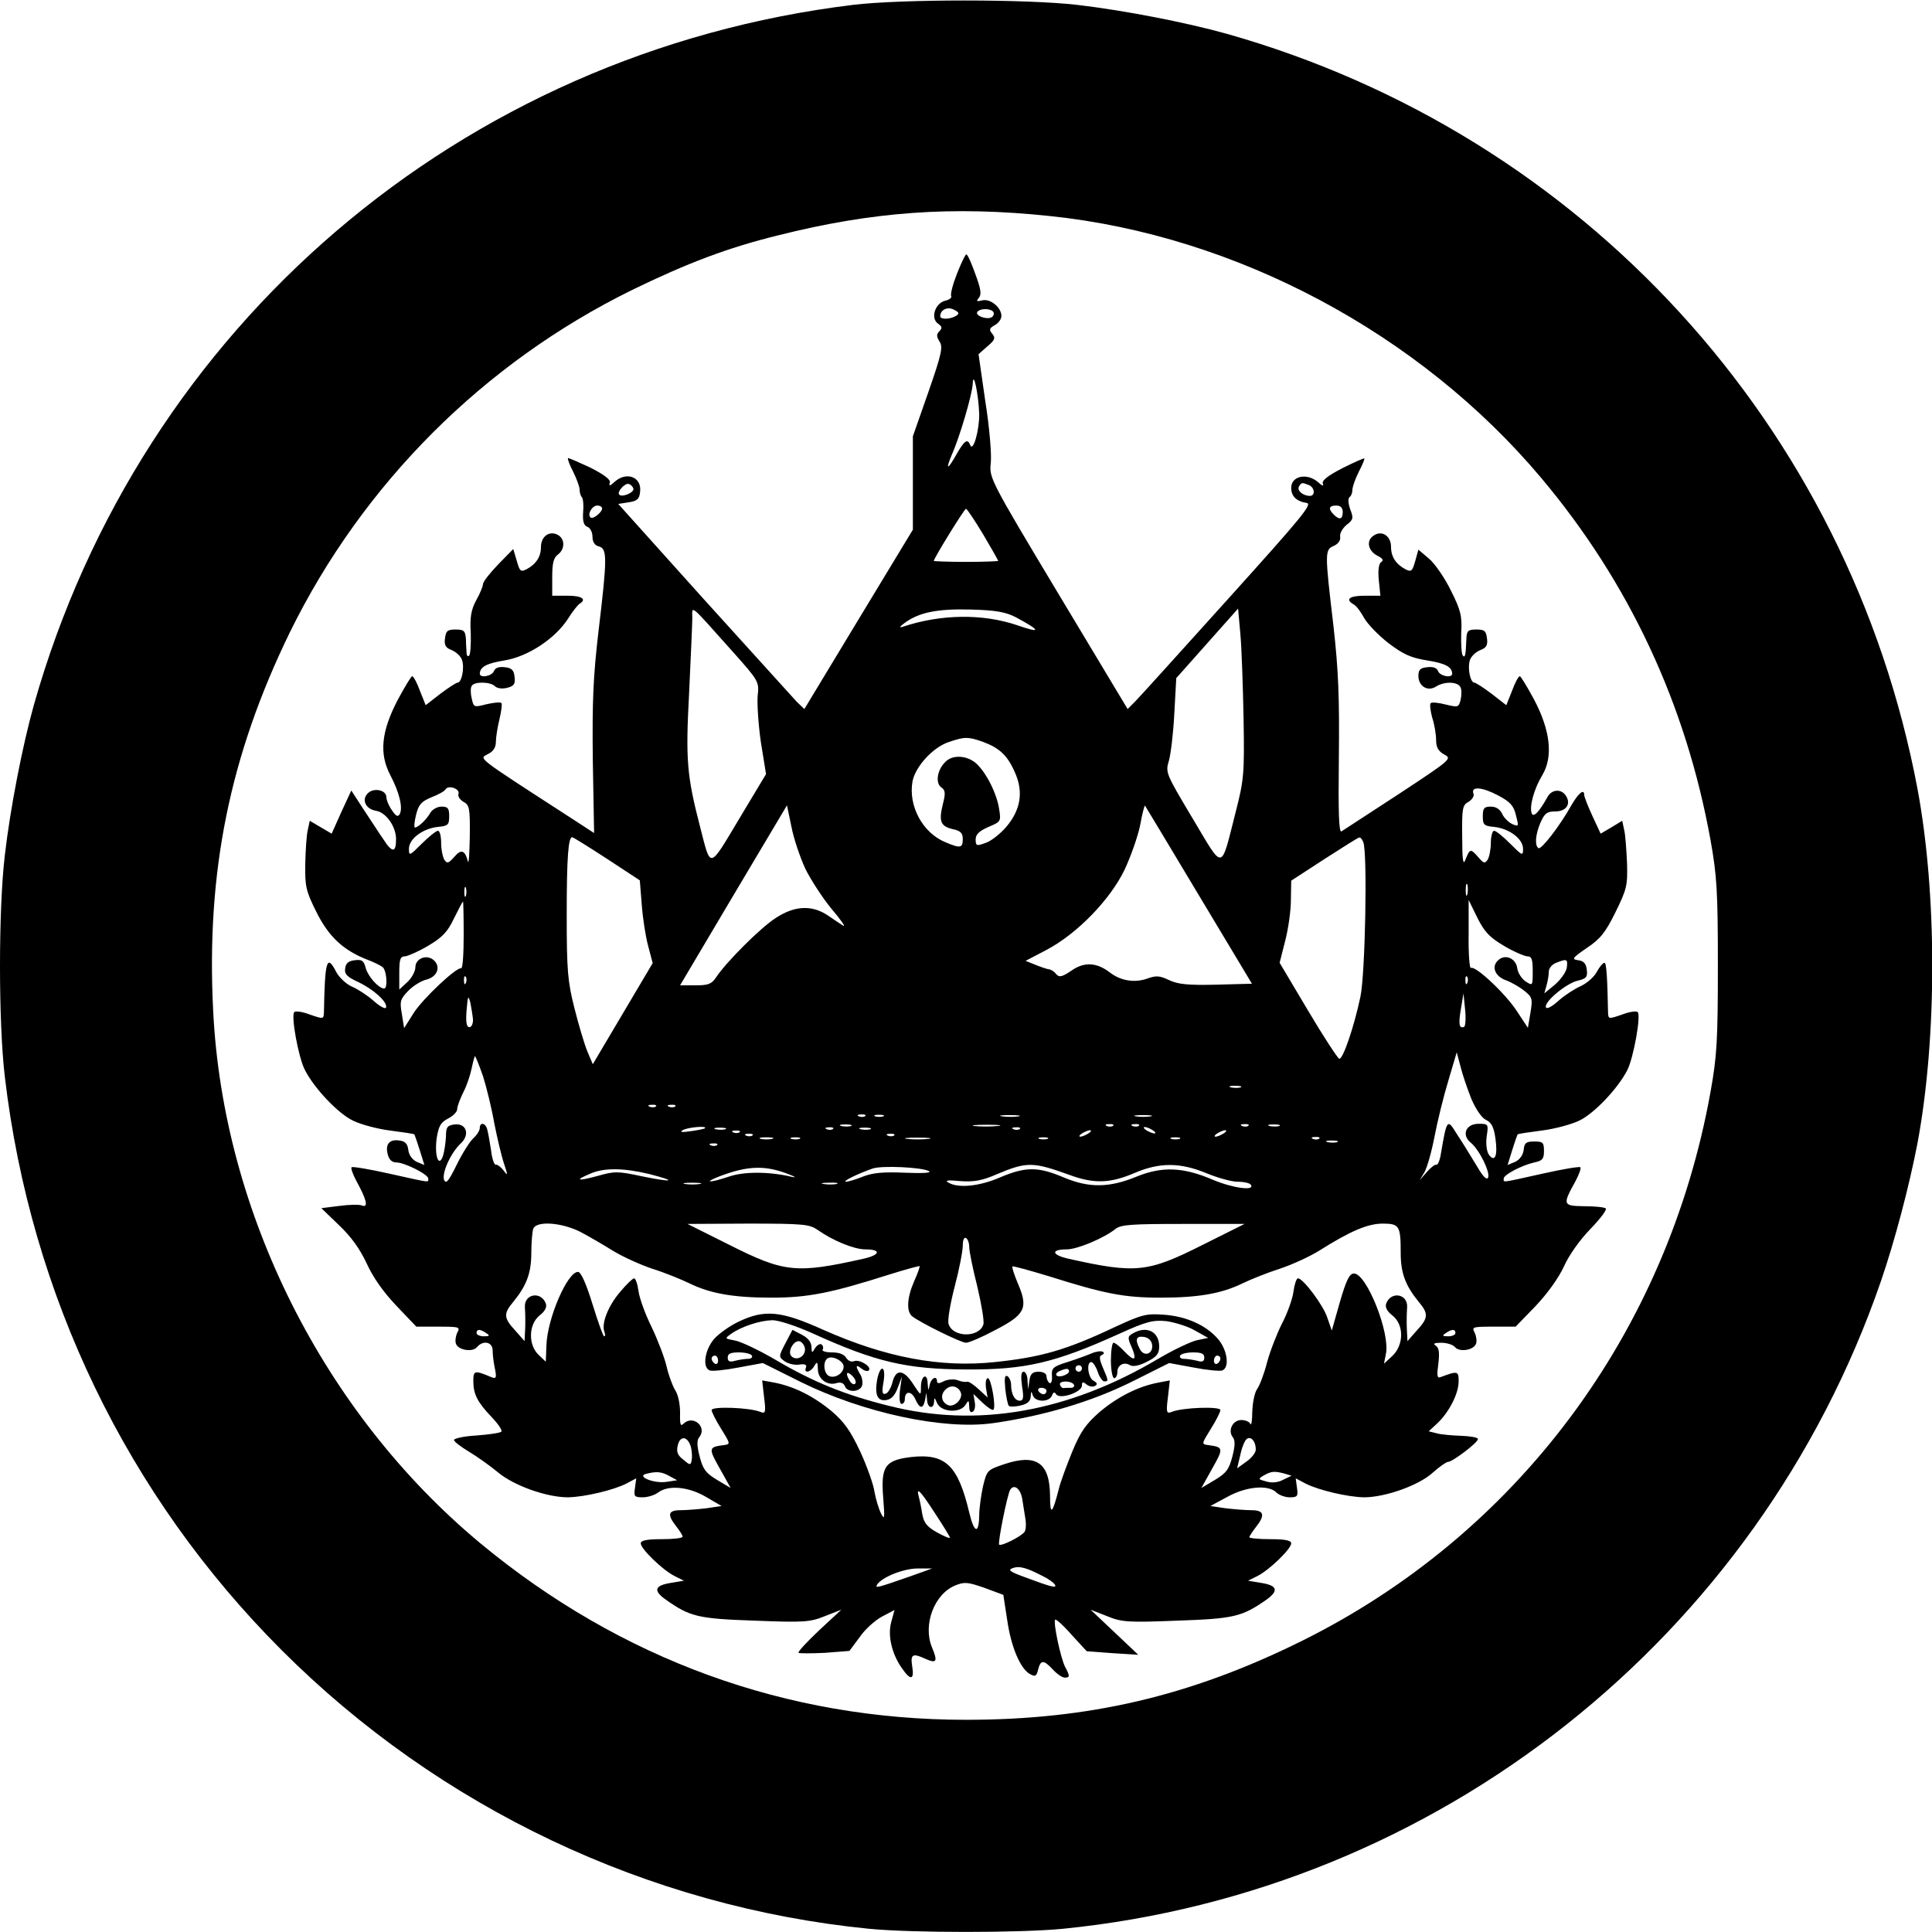 <?xml version="1.0" encoding="UTF-8" standalone="yes"?>
<svg version="1.0" xmlns="http://www.w3.org/2000/svg" width="600" height="600" viewBox="0 0 600 600" preserveAspectRatio="xMidYMid meet">
  <g transform="translate(0,600) scale(0.1,-0.1)" fill="#000000" stroke="none">
    <path d="M2650 5985 c-1218 -148 -2212 -998 -2545 -2175 -35 -125 -73 -319
-90 -466 -20 -169 -20 -519 0 -688 80 -679 380 -1301 860 -1781 489 -489 1137
-797 1824 -865 133 -13 469 -13 602 0 1163 116 2158 903 2540 2010 43 125 88
295 114 430 61 327 61 773 0 1100 -213 1129 -1039 2032 -2145 2345 -125 35
-319 73 -466 90 -157 18 -543 18 -694 0z m611 -656 c577 -60 1148 -364 1526
-814 273 -325 449 -703 525 -1123 20 -111 23 -160 23 -392 0 -232 -3 -281 -23
-392 -135 -750 -603 -1376 -1275 -1707 -343 -169 -657 -242 -1037 -242 -558 0
-1072 187 -1508 548 -486 404 -799 1026 -830 1654 -22 432 52 793 238 1175
227 462 602 837 1064 1064 171 83 294 130 452 169 294 74 542 92 845 60z"/>
    <path d="M2972 5150 c-13 -33 -21 -64 -18 -69 3 -5 -5 -12 -19 -15 -31 -8 -46
-54 -22 -71 13 -9 14 -14 4 -24 -9 -9 -9 -16 1 -32 11 -17 6 -39 -35 -157
l-48 -137 0 -145 0 -145 -169 -279 -168 -278 -24 23 c-12 13 -142 157 -289
319 l-265 295 32 5 c27 4 34 10 36 34 5 45 -43 63 -80 29 -14 -13 -18 -13 -14
-2 3 9 -16 24 -61 47 -37 17 -68 31 -69 29 -2 -2 5 -21 16 -42 11 -22 20 -47
20 -55 0 -9 3 -20 7 -24 4 -4 6 -25 4 -46 -2 -29 2 -42 13 -46 9 -3 16 -17 16
-31 0 -16 7 -27 20 -30 26 -7 26 -35 -1 -261 -17 -144 -20 -220 -18 -403 l4
-226 -80 52 c-292 189 -277 178 -250 193 17 8 25 21 25 38 0 14 5 45 11 70 6
25 9 47 6 51 -4 3 -24 1 -46 -4 -39 -10 -40 -10 -46 18 -4 16 -4 33 0 39 8 14
58 13 72 -1 7 -7 23 -9 38 -5 21 5 26 12 23 34 -2 21 -9 28 -31 30 -18 2 -29
-2 -33 -12 -6 -16 -44 -23 -44 -8 1 21 21 32 77 41 73 12 158 68 198 131 13
21 29 41 35 45 23 14 7 25 -37 25 l-48 0 0 57 c0 44 4 61 18 71 22 17 22 49
-1 61 -26 14 -52 -5 -52 -38 0 -30 -15 -53 -45 -69 -18 -9 -21 -6 -30 26 l-11
37 -47 -48 c-26 -27 -47 -54 -47 -61 0 -6 -9 -29 -21 -50 -16 -30 -20 -53 -17
-102 1 -34 -1 -66 -5 -70 -4 -4 -7 -1 -8 7 0 8 -2 28 -2 44 -2 26 -6 30 -32
30 -25 0 -30 -4 -33 -27 -3 -22 2 -30 21 -37 14 -6 28 -19 32 -31 8 -24 -1
-70 -14 -70 -4 0 -29 -16 -54 -35 l-45 -35 -18 45 c-9 25 -20 45 -24 45 -3 0
-23 -33 -44 -72 -52 -99 -59 -168 -24 -235 29 -55 40 -103 29 -122 -6 -9 -12
-5 -24 13 -10 14 -17 32 -17 40 0 23 -40 31 -58 12 -20 -20 -6 -49 26 -54 31
-5 62 -49 62 -88 0 -43 -12 -43 -39 -1 -12 17 -39 59 -61 92 l-39 60 -31 -67
-30 -67 -34 20 -34 20 -6 -28 c-4 -15 -7 -63 -8 -106 -1 -70 2 -84 35 -150 38
-76 83 -118 157 -147 19 -7 41 -18 48 -23 13 -10 17 -67 5 -67 -18 1 -50 38
-57 63 -6 23 -11 28 -34 25 -19 -2 -28 -9 -30 -25 -3 -18 6 -27 41 -43 48 -23
91 -62 86 -79 -2 -6 -20 4 -39 21 -19 17 -50 37 -67 44 -18 8 -39 28 -48 44
-30 59 -36 39 -39 -125 -1 -20 -2 -20 -43 -6 -23 9 -45 12 -49 8 -11 -11 13
-142 33 -180 29 -57 103 -135 149 -157 24 -12 76 -26 116 -31 39 -5 73 -10 75
-12 1 -2 9 -24 17 -50 l14 -45 -24 10 c-14 7 -24 21 -26 37 -2 19 -10 27 -27
29 -31 5 -45 -11 -37 -42 4 -17 13 -26 27 -26 25 0 99 -37 99 -50 0 -13 11
-14 -120 15 -62 14 -116 23 -118 20 -3 -3 4 -22 15 -43 31 -56 38 -83 18 -76
-8 4 -41 3 -71 -1 l-56 -7 55 -53 c38 -36 65 -74 86 -119 20 -44 52 -89 92
-131 l62 -65 69 0 c65 0 68 -1 58 -19 -5 -11 -7 -26 -4 -34 7 -20 51 -27 65
-11 19 23 49 17 49 -10 0 -13 3 -38 7 -56 6 -30 4 -33 -13 -26 -50 21 -54 20
-54 -13 0 -41 13 -66 58 -113 20 -21 33 -41 29 -44 -3 -4 -38 -9 -77 -12 -38
-2 -70 -9 -70 -14 0 -5 21 -21 46 -36 25 -15 66 -44 90 -64 50 -42 152 -78
218 -78 51 1 141 22 182 43 l30 16 -4 -30 c-4 -26 -2 -29 24 -29 16 0 38 7 48
15 32 24 95 18 149 -14 l48 -28 -47 -7 c-26 -3 -62 -6 -80 -6 -39 0 -43 -13
-14 -50 11 -14 20 -28 20 -32 0 -5 -29 -8 -65 -8 -47 0 -65 -4 -65 -13 0 -17
67 -82 104 -101 l30 -15 -42 -7 c-49 -8 -54 -24 -14 -52 75 -53 100 -59 275
-65 153 -6 172 -5 219 14 l51 20 -69 -64 c-38 -36 -67 -67 -64 -70 3 -2 40 -2
82 0 l76 6 32 43 c17 25 49 53 70 64 l38 20 -10 -37 c-12 -42 2 -101 34 -145
26 -38 38 -35 31 7 -6 38 1 42 42 23 34 -15 38 -8 19 37 -28 69 7 164 72 191
29 12 39 11 91 -7 l59 -22 12 -78 c12 -84 41 -152 71 -168 16 -9 20 -7 25 14
8 31 17 31 46 0 13 -14 29 -25 37 -25 16 0 16 5 1 33 -14 27 -38 140 -31 147
2 3 26 -18 51 -47 l47 -51 80 -6 80 -5 -74 70 -74 70 51 -20 c46 -19 66 -20
219 -14 175 6 200 12 276 65 39 28 34 44 -15 52 l-42 7 30 15 c37 19 104 84
104 101 0 9 -18 13 -65 13 -36 0 -65 3 -65 6 0 3 9 17 20 31 30 38 26 53 -14
53 -18 0 -54 3 -80 6 l-47 7 52 28 c59 33 128 39 153 14 8 -8 27 -15 41 -15
24 0 27 3 23 29 l-4 30 30 -16 c41 -21 131 -42 182 -43 66 0 170 37 213 76 21
19 43 34 48 34 14 0 93 60 93 71 0 5 -24 9 -52 10 -29 1 -64 4 -77 8 l-24 6
27 25 c36 34 66 92 66 130 0 33 -3 33 -57 13 -10 -4 -11 7 -6 42 4 35 2 49 -8
56 -10 6 -5 9 17 9 17 0 37 -6 43 -14 14 -16 58 -9 65 11 3 8 1 23 -4 34 -10
18 -7 19 58 19 l69 0 62 64 c37 39 72 88 88 123 15 34 49 82 81 115 31 32 53
61 49 65 -4 4 -34 7 -67 7 -67 1 -68 4 -27 78 11 21 18 40 15 43 -2 3 -56 -6
-118 -20 -131 -29 -120 -28 -120 -15 0 12 56 41 95 50 25 5 30 11 30 35 0 27
-3 30 -30 30 -25 0 -31 -4 -33 -26 -2 -16 -12 -30 -26 -37 l-24 -10 14 45 c8
26 16 48 17 50 2 2 36 7 75 12 40 5 92 19 117 31 46 22 120 100 149 157 19 38
43 169 32 180 -4 4 -26 1 -49 -8 -41 -14 -42 -14 -43 6 -2 108 -5 155 -11 155
-5 0 -16 -13 -25 -30 -9 -16 -32 -35 -50 -43 -18 -8 -49 -28 -68 -45 -21 -19
-37 -27 -39 -20 -6 17 65 76 101 83 24 6 29 11 26 33 -2 20 -10 28 -27 30 -21
3 -18 7 27 38 42 28 58 48 89 111 35 71 38 83 36 152 -2 42 -5 89 -9 104 l-6
28 -33 -20 -34 -20 -26 56 c-14 30 -25 59 -25 64 0 21 -18 6 -40 -32 -35 -63
-93 -138 -102 -133 -12 8 -10 41 6 79 13 29 20 35 46 35 34 0 50 23 33 49 -14
22 -44 20 -57 -4 -26 -47 -44 -65 -49 -51 -8 21 7 76 33 119 34 57 25 139 -26
235 -21 39 -41 72 -44 72 -4 0 -15 -20 -24 -45 l-18 -45 -45 35 c-25 19 -50
35 -54 35 -13 0 -22 46 -14 70 4 12 18 25 32 31 19 7 24 15 21 37 -3 23 -8 27
-33 27 -26 0 -30 -4 -31 -30 -2 -51 -4 -59 -11 -51 -4 4 -6 35 -5 69 3 54 -1
71 -32 133 -19 39 -50 84 -68 99 l-33 28 -10 -36 c-9 -31 -12 -34 -30 -25 -30
16 -45 39 -45 70 0 34 -29 53 -55 34 -23 -16 -16 -47 13 -62 16 -8 20 -14 12
-19 -8 -5 -11 -25 -8 -56 l5 -49 -48 0 c-48 0 -63 -11 -35 -27 8 -4 23 -24 33
-43 11 -19 45 -54 76 -78 45 -34 69 -45 119 -53 57 -9 77 -20 78 -41 0 -15
-38 -8 -44 8 -4 10 -15 14 -33 12 -22 -2 -28 -8 -28 -27 0 -32 29 -50 55 -33
27 17 69 15 76 -3 4 -8 3 -26 0 -39 -6 -23 -8 -23 -46 -14 -23 6 -44 8 -47 4
-3 -3 -1 -23 5 -45 7 -21 12 -52 12 -69 0 -23 7 -35 25 -45 25 -13 23 -15
-141 -123 -92 -60 -172 -112 -178 -116 -8 -4 -10 61 -8 228 2 186 -1 270 -17
412 -27 228 -27 235 2 247 13 6 21 17 19 28 -2 10 7 26 20 37 21 16 22 21 11
49 -6 18 -7 33 -2 37 5 3 9 13 9 22 0 10 9 35 20 57 11 21 19 40 17 41 -1 2
-32 -12 -68 -30 -43 -22 -64 -38 -61 -47 4 -10 -1 -9 -15 4 -34 29 -83 19 -83
-18 0 -26 16 -42 48 -47 19 -3 -15 -44 -244 -298 -146 -162 -276 -306 -289
-319 l-23 -23 -215 358 c-213 355 -215 360 -210 406 3 25 -4 111 -17 192 l-21
146 27 24 c24 20 26 26 16 39 -11 13 -10 17 7 27 12 6 21 19 21 29 0 26 -35
55 -60 48 -17 -4 -19 -3 -10 8 9 11 6 28 -11 74 -12 34 -24 61 -28 61 -3 0
-16 -27 -29 -60z m-3 -131 c-18 -11 -49 -12 -49 -1 0 20 23 31 43 20 16 -8 17
-12 6 -19z m116 12 c3 -5 1 -12 -5 -16 -14 -9 -52 4 -45 16 8 12 42 12 50 0z
m-44 -316 c1 -50 -19 -121 -28 -97 -8 21 -18 14 -42 -28 -28 -50 -36 -52 -15
-2 24 53 64 189 65 221 2 43 18 -35 20 -94z m-1074 -232 c4 -12 -35 -29 -44
-19 -8 8 18 37 30 33 6 -2 12 -8 14 -14z m2097 11 c19 -7 22 -34 4 -34 -22 0
-41 17 -34 29 8 13 9 13 30 5z m-2194 -73 c0 -12 -29 -35 -36 -28 -11 10 5 37
21 37 8 0 15 -4 15 -9z m2300 -11 c0 -23 -10 -26 -28 -8 -18 18 -15 28 8 28
13 0 20 -7 20 -20z m-1117 -69 c26 -44 47 -81 47 -83 0 -1 -45 -3 -100 -3 -55
0 -100 2 -100 3 0 8 95 162 100 162 3 0 27 -36 53 -79z m-780 -362 c84 -94 85
-96 80 -140 -2 -24 2 -89 10 -144 l16 -99 -84 -140 c-94 -157 -87 -155 -120
-27 -42 162 -46 210 -35 417 5 110 10 215 10 234 0 40 -12 50 123 -101z m882
104 c78 -42 80 -51 5 -25 -109 37 -239 35 -358 -5 -10 -3 -7 2 7 12 44 33 102
45 206 42 79 -2 109 -8 140 -24z m707 -313 c3 -173 1 -192 -24 -290 -48 -188
-36 -186 -134 -22 -83 139 -85 143 -74 179 6 21 14 87 17 148 l6 109 96 108
96 108 7 -78 c4 -42 8 -160 10 -262z m-809 -74 c51 -19 76 -42 99 -95 27 -60
18 -116 -27 -169 -19 -22 -48 -45 -65 -50 -27 -10 -30 -9 -30 11 0 16 11 26
40 39 38 16 39 17 33 55 -7 47 -37 108 -68 139 -28 28 -76 32 -99 8 -25 -24
-32 -65 -13 -79 13 -9 14 -18 5 -53 -13 -53 -7 -68 31 -77 24 -5 31 -12 31
-31 0 -28 -8 -29 -53 -10 -72 29 -117 114 -103 190 9 45 62 104 111 121 50 17
60 18 108 1z m-1629 -161 c-3 -8 4 -18 15 -25 19 -10 21 -19 20 -108 -1 -53
-3 -88 -6 -77 -9 35 -21 39 -42 14 -18 -20 -22 -22 -31 -9 -5 8 -10 32 -10 53
0 20 -4 37 -10 37 -5 0 -28 -18 -50 -40 -38 -38 -40 -39 -40 -16 0 31 43 63
90 68 31 3 35 6 35 33 0 25 -4 30 -24 30 -13 0 -29 -9 -35 -20 -12 -21 -37
-44 -47 -45 -4 0 -2 18 3 39 8 33 17 42 48 55 21 8 41 19 44 25 9 14 45 1 40
-14z m3284 -67 c9 -35 9 -36 -12 -27 -12 6 -26 20 -31 32 -7 14 -19 22 -35 22
-21 0 -25 -5 -25 -30 0 -27 4 -30 35 -33 47 -5 90 -37 90 -68 0 -23 -2 -22
-40 16 -22 22 -44 40 -50 40 -5 0 -10 -17 -10 -37 0 -21 -5 -45 -10 -53 -9
-13 -13 -11 -30 9 -23 26 -25 26 -39 -9 -7 -19 -10 -2 -10 72 -1 89 1 98 20
108 11 7 18 18 15 25 -9 24 27 21 76 -5 38 -20 49 -32 56 -62z m-2207 -166
c17 -34 53 -90 81 -124 29 -34 45 -57 37 -53 -8 5 -29 19 -48 32 -49 33 -103
31 -162 -8 -47 -30 -153 -136 -185 -184 -14 -21 -24 -25 -64 -25 l-48 0 166
280 166 279 14 -67 c7 -37 27 -95 43 -130z m1222 -82 l165 -275 -111 -3 c-87
-2 -118 1 -146 14 -29 14 -40 15 -68 5 -39 -14 -82 -7 -115 18 -41 32 -80 35
-120 7 -31 -21 -39 -22 -49 -10 -6 8 -17 14 -23 14 -6 1 -24 7 -41 14 l-30 12
65 34 c95 50 198 156 243 250 19 41 41 103 48 138 6 34 13 61 15 60 1 -2 77
-127 167 -278z m-1838 113 l102 -67 6 -75 c3 -42 12 -100 20 -129 l14 -53 -93
-157 -93 -157 -17 40 c-9 22 -27 82 -40 134 -21 83 -24 116 -24 290 0 180 5
241 17 241 3 0 51 -30 108 -67z m2349 51 c13 -34 6 -408 -9 -479 -20 -95 -55
-197 -66 -193 -5 2 -49 69 -97 150 l-88 148 17 67 c10 38 18 95 18 128 l1 60
103 67 c56 36 105 67 108 67 4 1 10 -6 13 -15z m323 -161 c-3 -10 -5 -4 -5 12
0 17 2 24 5 18 2 -7 2 -21 0 -30z m-3110 -5 c-3 -7 -5 -2 -5 12 0 14 2 19 5
13 2 -7 2 -19 0 -25z m-7 -123 c0 -58 -3 -104 -8 -102 -14 4 -119 -94 -148
-140 l-29 -46 -7 44 c-7 39 -5 46 19 71 15 16 41 32 58 36 34 9 45 41 21 61
-22 18 -56 4 -56 -23 0 -12 -11 -33 -25 -46 l-25 -23 0 51 c0 43 3 52 18 52 9
1 42 15 72 33 44 26 60 43 80 85 14 28 26 52 28 52 1 0 2 -47 2 -105z m3230
-32 c30 -18 63 -32 73 -33 14 0 17 -9 17 -46 0 -46 0 -46 -22 -32 -13 9 -24
27 -26 41 -4 30 -36 45 -58 26 -23 -19 -13 -50 22 -63 17 -6 43 -21 58 -33 25
-20 26 -25 19 -68 l-8 -47 -33 50 c-35 55 -130 144 -144 136 -4 -3 -8 43 -7
103 l0 108 27 -55 c22 -44 38 -61 82 -87z m196 -67 c-1 -13 -18 -37 -36 -53
l-34 -28 7 25 c4 14 7 33 7 43 0 10 10 22 23 27 33 13 36 12 33 -14z m-3419
-48 c-3 -8 -6 -5 -6 6 -1 11 2 17 5 13 3 -3 4 -12 1 -19z m3110 0 c-3 -8 -6
-5 -6 6 -1 11 2 17 5 13 3 -3 4 -12 1 -19z m-3088 -115 c0 -13 -5 -23 -11 -23
-9 0 -12 15 -9 52 4 47 5 49 12 23 3 -16 7 -40 8 -52z m3078 -22 c-16 -6 -18
8 -10 56 l8 48 5 -50 c3 -27 1 -52 -3 -54z m23 -225 c14 -32 32 -58 45 -64 17
-8 24 -22 29 -56 8 -54 -1 -78 -20 -52 -7 10 -10 33 -7 57 6 38 5 39 -25 39
-40 0 -54 -35 -24 -59 26 -21 62 -94 53 -109 -4 -7 -16 5 -31 31 -14 23 -31
51 -38 62 -7 11 -20 32 -30 47 -27 44 -29 42 -47 -64 -3 -21 -10 -37 -14 -35
-5 1 -18 -9 -30 -23 l-22 -25 15 25 c8 14 22 63 31 110 9 47 28 125 43 174
l26 88 12 -45 c6 -25 22 -71 34 -101z m-3070 72 c11 -35 27 -100 35 -146 9
-45 22 -101 30 -125 13 -38 12 -40 -1 -22 -9 11 -19 19 -24 18 -5 -2 -12 19
-15 45 -4 26 -9 55 -12 65 -5 20 -23 23 -23 4 0 -8 -9 -22 -20 -32 -11 -10
-35 -48 -52 -83 -25 -51 -33 -60 -39 -46 -7 22 21 84 52 113 29 27 18 63 -19
59 -23 -3 -27 -8 -27 -38 -1 -19 -5 -46 -9 -59 -13 -39 -27 -2 -20 53 6 38 12
50 35 62 16 8 29 21 29 30 0 8 9 32 19 52 11 21 22 55 26 75 4 20 9 37 10 37
2 0 13 -28 25 -62z m2353 -35 c-7 -2 -21 -2 -30 0 -10 3 -4 5 12 5 17 0 24 -2
18 -5z m-1816 -59 c-3 -3 -12 -4 -19 -1 -8 3 -5 6 6 6 11 1 17 -2 13 -5z m60
0 c-3 -3 -12 -4 -19 -1 -8 3 -5 6 6 6 11 1 17 -2 13 -5z m590 -30 c-3 -3 -12
-4 -19 -1 -8 3 -5 6 6 6 11 1 17 -2 13 -5z m56 -1 c-7 -2 -19 -2 -25 0 -7 3
-2 5 12 5 14 0 19 -2 13 -5z m420 0 c-13 -2 -35 -2 -50 0 -16 2 -5 4 22 4 28
0 40 -2 28 -4z m410 0 c-13 -2 -33 -2 -45 0 -13 2 -3 4 22 4 25 0 35 -2 23 -4z
m-930 -30 c-7 -2 -21 -2 -30 0 -10 3 -4 5 12 5 17 0 24 -2 18 -5z m454 0 c-20
-2 -52 -2 -70 0 -17 2 0 4 38 4 39 0 53 -2 32 -4z m360 1 c-3 -3 -12 -4 -19
-1 -8 3 -5 6 6 6 11 1 17 -2 13 -5z m80 0 c-3 -3 -12 -4 -19 -1 -8 3 -5 6 6 6
11 1 17 -2 13 -5z m340 0 c-3 -3 -12 -4 -19 -1 -8 3 -5 6 6 6 11 1 17 -2 13
-5z m96 -1 c-7 -2 -21 -2 -30 0 -10 3 -4 5 12 5 17 0 24 -2 18 -5z m-1784 -7
c-2 -2 -22 -6 -44 -9 -27 -4 -35 -3 -25 3 14 9 79 15 69 6z m64 -3 c-7 -2 -21
-2 -30 0 -10 3 -4 5 12 5 17 0 24 -2 18 -5z m334 1 c-3 -3 -12 -4 -19 -1 -8 3
-5 6 6 6 11 1 17 -2 13 -5z m116 -1 c-7 -2 -21 -2 -30 0 -10 3 -4 5 12 5 17 0
24 -2 18 -5z m464 1 c-3 -3 -12 -4 -19 -1 -8 3 -5 6 6 6 11 1 17 -2 13 -5z
m413 -4 c8 -5 11 -10 5 -10 -5 0 -17 5 -25 10 -8 5 -10 10 -5 10 6 0 17 -5 25
-10z m-1283 -6 c-3 -3 -12 -4 -19 -1 -8 3 -5 6 6 6 11 1 17 -2 13 -5z m1083
-4 c-8 -5 -19 -10 -25 -10 -5 0 -3 5 5 10 8 5 20 10 25 10 6 0 3 -5 -5 -10z
m420 0 c-8 -5 -19 -10 -25 -10 -5 0 -3 5 5 10 8 5 20 10 25 10 6 0 3 -5 -5
-10z m-1463 -6 c-3 -3 -12 -4 -19 -1 -8 3 -5 6 6 6 11 1 17 -2 13 -5z m440 0
c-3 -3 -12 -4 -19 -1 -8 3 -5 6 6 6 11 1 17 -2 13 -5z m-379 -11 c-10 -2 -26
-2 -35 0 -10 3 -2 5 17 5 19 0 27 -2 18 -5z m85 0 c-7 -2 -19 -2 -25 0 -7 3
-2 5 12 5 14 0 19 -2 13 -5z m400 0 c-18 -2 -48 -2 -65 0 -18 2 -4 4 32 4 36
0 50 -2 33 -4z m370 0 c-7 -2 -19 -2 -25 0 -7 3 -2 5 12 5 14 0 19 -2 13 -5z
m410 0 c-7 -2 -19 -2 -25 0 -7 3 -2 5 12 5 14 0 19 -2 13 -5z m434 1 c-3 -3
-12 -4 -19 -1 -8 3 -5 6 6 6 11 1 17 -2 13 -5z m56 -11 c-7 -2 -21 -2 -30 0
-10 3 -4 5 12 5 17 0 24 -2 18 -5z m-1926 -9 c-3 -3 -12 -4 -19 -1 -8 3 -5 6
6 6 11 1 17 -2 13 -5z m1095 -93 c76 -28 126 -26 201 6 79 34 143 33 225 -1
34 -14 77 -26 96 -26 19 0 38 -4 41 -10 12 -19 -56 -10 -118 16 -93 40 -158
42 -237 10 -85 -35 -148 -36 -228 -2 -78 33 -117 33 -195 0 -64 -28 -130 -35
-161 -17 -13 7 -4 9 36 5 42 -3 67 1 113 21 95 40 113 39 227 -2z m-872 2 c19
-7 24 -11 10 -8 -70 17 -150 17 -196 1 -60 -20 -83 -20 -29 1 87 33 142 35
215 6z m435 10 c9 -6 -20 -7 -74 -5 -68 3 -100 0 -131 -12 -22 -9 -46 -16 -53
-16 -12 1 37 25 83 41 29 10 153 4 175 -8z m-869 -9 c90 -23 75 -27 -23 -7
-74 16 -85 16 -137 1 -63 -17 -73 -14 -23 7 43 19 104 18 183 -1z m157 -31
c-13 -2 -33 -2 -45 0 -13 2 -3 4 22 4 25 0 35 -2 23 -4z m425 0 c-10 -2 -28
-2 -40 0 -13 2 -5 4 17 4 22 1 32 -1 23 -4z m-797 -148 c27 -14 73 -41 102
-59 29 -18 84 -43 122 -56 39 -12 90 -33 115 -45 65 -32 137 -45 256 -45 112
0 184 14 363 71 51 16 95 28 97 27 1 -2 -6 -23 -17 -47 -22 -50 -25 -94 -6
-109 24 -19 151 -82 167 -82 9 0 49 17 90 39 93 48 104 68 72 143 -12 28 -20
53 -18 55 2 2 52 -12 112 -30 174 -55 235 -67 348 -67 119 0 191 13 256 45 25
12 77 33 115 45 39 13 93 38 122 56 95 60 150 84 197 84 52 0 56 -7 56 -91 0
-63 15 -102 56 -152 31 -37 30 -50 -6 -89 l-29 -33 -2 40 c-1 22 0 52 1 66 2
41 -50 50 -65 11 -4 -11 2 -24 19 -37 37 -29 36 -92 0 -126 l-26 -24 6 30 c14
65 -60 250 -99 250 -14 0 -24 -20 -44 -89 l-25 -88 -14 40 c-12 38 -75 122
-91 122 -5 0 -11 -19 -14 -41 -3 -23 -19 -68 -36 -100 -16 -32 -37 -86 -46
-120 -9 -35 -23 -72 -31 -83 -8 -11 -14 -43 -15 -71 0 -27 -3 -44 -6 -37 -2 6
-15 12 -28 12 -27 0 -43 -33 -26 -54 7 -9 7 -26 -2 -60 -10 -39 -19 -51 -54
-72 l-42 -25 34 61 c35 62 35 66 -12 72 -22 3 -22 3 7 50 17 27 30 53 30 59 0
12 -119 8 -152 -6 -15 -6 -17 -1 -11 45 l6 53 -37 -7 c-62 -12 -125 -44 -181
-91 -42 -37 -59 -60 -85 -123 -17 -42 -37 -95 -42 -117 -20 -78 -27 -83 -27
-20 -1 103 -43 131 -142 98 -53 -18 -54 -19 -66 -68 -6 -27 -12 -69 -12 -92
-1 -59 -16 -54 -31 10 -35 147 -74 184 -181 172 -81 -10 -94 -29 -86 -128 5
-63 4 -69 -7 -47 -7 14 -16 44 -20 66 -3 23 -23 79 -44 125 -31 66 -50 93 -90
127 -57 47 -116 76 -176 88 l-39 7 6 -53 c6 -46 4 -51 -11 -45 -33 14 -152 18
-152 6 0 -6 13 -32 30 -59 29 -47 29 -47 7 -50 -47 -6 -47 -10 -12 -72 l34
-61 -42 25 c-35 21 -44 33 -54 72 -9 34 -9 51 -2 60 27 32 -19 72 -49 42 -9
-9 -11 0 -10 35 0 27 -6 57 -16 71 -8 14 -20 46 -26 73 -6 26 -27 81 -46 121
-20 40 -38 90 -41 112 -3 22 -9 40 -14 40 -4 0 -24 -19 -43 -42 -37 -43 -59
-98 -49 -124 3 -8 3 -14 -1 -14 -3 0 -19 45 -36 100 -20 65 -36 100 -45 100
-33 0 -95 -144 -98 -227 l-2 -52 -22 21 c-33 31 -32 95 3 123 17 13 23 26 19
37 -15 39 -67 30 -65 -11 1 -14 2 -44 1 -66 l-2 -40 -29 33 c-36 39 -37 52 -6
89 41 50 56 89 56 152 0 33 3 66 6 75 10 25 86 20 145 -9z m739 5 c45 -32 112
-60 147 -60 50 0 48 -17 -5 -29 -210 -47 -246 -43 -417 43 l-130 65 188 1
c174 0 191 -2 217 -20z m1195 -46 c-171 -86 -207 -90 -417 -43 -53 12 -55 29
-5 29 33 0 116 35 152 64 17 13 52 15 210 15 l190 0 -130 -65z m-725 -7 c0
-12 11 -67 25 -122 13 -55 22 -108 19 -118 -13 -42 -95 -41 -108 1 -4 11 5 63
19 117 14 53 25 110 25 127 0 17 4 27 10 23 6 -3 10 -16 10 -28z m-1500 -267
c12 -8 11 -10 -7 -10 -13 0 -23 5 -23 10 0 13 11 13 30 0z m3010 0 c0 -5 -10
-10 -22 -10 -19 0 -20 2 -8 10 19 13 30 13 30 0z m-2374 -355 c3 -13 4 -31 2
-40 -3 -16 -5 -16 -26 2 -18 14 -22 24 -17 45 8 32 32 27 41 -7z m1754 -7 c0
-9 -13 -26 -29 -37 l-29 -21 10 42 c5 24 14 46 21 50 13 8 27 -9 27 -34z
m-1821 -82 l24 -13 -33 -5 c-39 -6 -95 17 -63 25 32 8 47 7 72 -7z m1909 8
l23 -7 -25 -12 c-16 -9 -36 -11 -53 -6 -26 7 -27 8 -8 19 23 13 32 14 63 6z
m-813 -81 c3 -21 8 -49 10 -63 2 -14 1 -31 -3 -37 -9 -14 -73 -46 -79 -40 -5
5 25 154 34 170 12 20 33 4 38 -30z m-271 -43 c25 -38 46 -72 46 -75 0 -4 -18
4 -40 16 -32 18 -41 30 -46 58 -3 20 -8 44 -11 54 -8 31 5 18 51 -53z m335
-195 c17 -8 33 -20 37 -26 7 -12 -8 -9 -96 24 -44 16 -51 22 -35 27 21 8 44 1
94 -25z m-411 0 c-106 -37 -111 -38 -104 -26 15 23 82 50 126 50 l45 0 -67
-24z"/>
    <path d="M2295 1896 c-28 -13 -63 -38 -78 -55 -29 -35 -36 -88 -13 -97 7 -3
48 1 89 9 l76 14 118 -59 c193 -95 440 -149 595 -128 156 22 306 66 431 128
l118 59 76 -14 c41 -8 82 -12 89 -9 23 9 16 62 -12 96 -37 44 -99 72 -169 77
-54 4 -68 1 -150 -37 -154 -73 -232 -95 -375 -110 -169 -18 -340 14 -535 101
-129 58 -180 63 -260 25z m229 -37 c196 -89 291 -111 476 -112 183 -1 275 20
474 110 88 40 107 44 149 40 26 -4 66 -16 88 -29 l41 -23 -34 -7 c-19 -4 -74
-30 -123 -59 -279 -165 -562 -214 -834 -145 -137 34 -236 74 -356 145 -50 29
-105 55 -123 58 -32 6 -32 6 -11 21 33 23 89 41 128 42 19 0 74 -18 125 -41z
m-189 -69 c3 -5 -2 -10 -12 -10 -10 0 -28 -3 -40 -6 -17 -5 -23 -2 -23 10 0
12 9 16 34 16 19 0 38 -4 41 -10z m1405 -6 c0 -12 -6 -15 -22 -10 -13 3 -31 6
-41 6 -10 0 -15 5 -12 10 3 6 22 10 41 10 25 0 34 -4 34 -16z m-1510 -10 c0
-8 -4 -12 -10 -9 -5 3 -10 10 -10 16 0 5 5 9 10 9 6 0 10 -7 10 -16z m1560 7
c0 -6 -4 -13 -10 -16 -5 -3 -10 1 -10 9 0 9 5 16 10 16 6 0 10 -4 10 -9z"/>
    <path d="M2439 1828 c-21 -40 -21 -42 -3 -55 11 -8 31 -13 45 -11 19 3 25 0
22 -9 -8 -19 14 -16 26 5 9 15 10 13 11 -10 0 -31 30 -53 59 -43 12 3 21 0 25
-10 7 -20 45 -19 53 1 3 9 1 25 -5 35 -16 26 -15 34 3 19 9 -7 19 -10 23 -6
11 11 -28 35 -45 29 -9 -4 -19 1 -25 10 -6 11 -22 17 -44 17 -19 0 -33 4 -29
9 3 5 1 12 -4 16 -5 3 -14 -3 -20 -12 -9 -16 -10 -16 -11 4 0 15 -11 28 -30
38 l-29 15 -22 -42z m61 -19 c0 -23 -27 -36 -42 -21 -14 14 8 53 27 46 8 -4
15 -15 15 -25z m120 -53 c0 -20 -25 -37 -44 -30 -19 7 -22 50 -3 57 17 6 47
-11 47 -27z m36 -53 c-4 -4 -11 -1 -16 7 -16 25 -11 35 7 17 9 -9 13 -20 9
-24z"/>
    <path d="M3518 1859 c-16 -9 -17 -13 -3 -44 17 -41 8 -45 -25 -10 -13 14 -27
25 -32 25 -4 0 -8 -25 -8 -55 0 -30 5 -55 10 -55 6 0 10 9 10 19 0 22 21 33
40 21 9 -5 29 -1 52 11 30 15 38 25 38 47 0 47 -39 66 -82 41z m60 -35 c4 -29
-25 -39 -38 -14 -16 30 -12 42 13 38 13 -2 23 -11 25 -24z"/>
    <path d="M3390 1797 c-14 -6 -47 -18 -75 -27 -45 -14 -50 -19 -48 -43 1 -15
-2 -25 -8 -22 -5 4 -9 13 -9 21 0 8 -10 14 -24 14 -19 0 -26 -6 -29 -27 l-4
-28 -2 28 c0 15 -6 27 -12 27 -8 0 -9 -15 -5 -45 6 -36 4 -45 -7 -45 -16 0
-27 21 -27 50 0 10 -5 22 -11 26 -9 5 -10 -6 -7 -40 3 -26 8 -49 11 -52 3 -3
19 -3 36 1 22 5 31 13 32 28 1 17 2 18 6 5 6 -23 51 -24 60 -2 4 11 8 12 13 4
11 -17 80 6 80 27 0 12 3 13 15 3 8 -6 19 -8 26 -4 8 5 7 9 -5 16 -17 9 -23
58 -7 58 5 0 14 -13 20 -30 5 -16 15 -30 20 -30 14 0 14 1 -4 43 -11 26 -12
36 -3 39 7 3 8 7 3 10 -6 3 -21 1 -35 -5z m-30 -47 c0 -5 -4 -10 -10 -10 -5 0
-10 5 -10 10 0 6 5 10 10 10 6 0 10 -4 10 -10z m-40 -9 c0 -5 -9 -11 -20 -14
-22 -6 -28 8 -7 16 19 8 27 8 27 -2z m15 -41 c3 -5 -1 -10 -9 -10 -9 0 -19 0
-23 -1 -4 0 -9 4 -11 10 -5 14 35 14 43 1z m-85 -20 c0 -5 -4 -10 -9 -10 -6 0
-13 5 -16 10 -3 6 1 10 9 10 9 0 16 -4 16 -10z"/>
    <path d="M2724 1715 c-8 -47 1 -67 28 -63 16 2 27 14 36 38 l13 35 -6 -42 c-3
-26 -1 -43 5 -43 5 0 10 6 10 14 0 27 20 27 32 2 14 -32 25 -33 31 -3 l4 22 2
-22 c1 -27 21 -31 22 -5 0 13 2 12 9 -5 12 -29 73 -33 89 -5 9 15 10 14 11 -6
0 -14 4 -21 11 -16 6 3 9 17 6 31 l-4 24 28 -27 c16 -15 31 -25 34 -22 9 8 -7
98 -17 98 -6 0 -8 -14 -6 -30 l5 -30 -27 25 c-15 14 -31 25 -36 24 -5 -2 -19
0 -31 5 -12 4 -31 2 -43 -4 -13 -7 -20 -7 -20 0 0 20 -19 10 -23 -12 -4 -19
-4 -18 -6 5 -1 36 -21 25 -21 -11 0 -27 0 -27 -23 8 -30 47 -54 50 -65 9 -4
-18 -14 -35 -21 -37 -11 -4 -13 4 -7 37 8 50 -10 56 -20 6z m260 -40 c7 -19
-20 -46 -39 -39 -21 8 -26 32 -9 48 16 17 40 12 48 -9z"/>
  </g>
</svg>